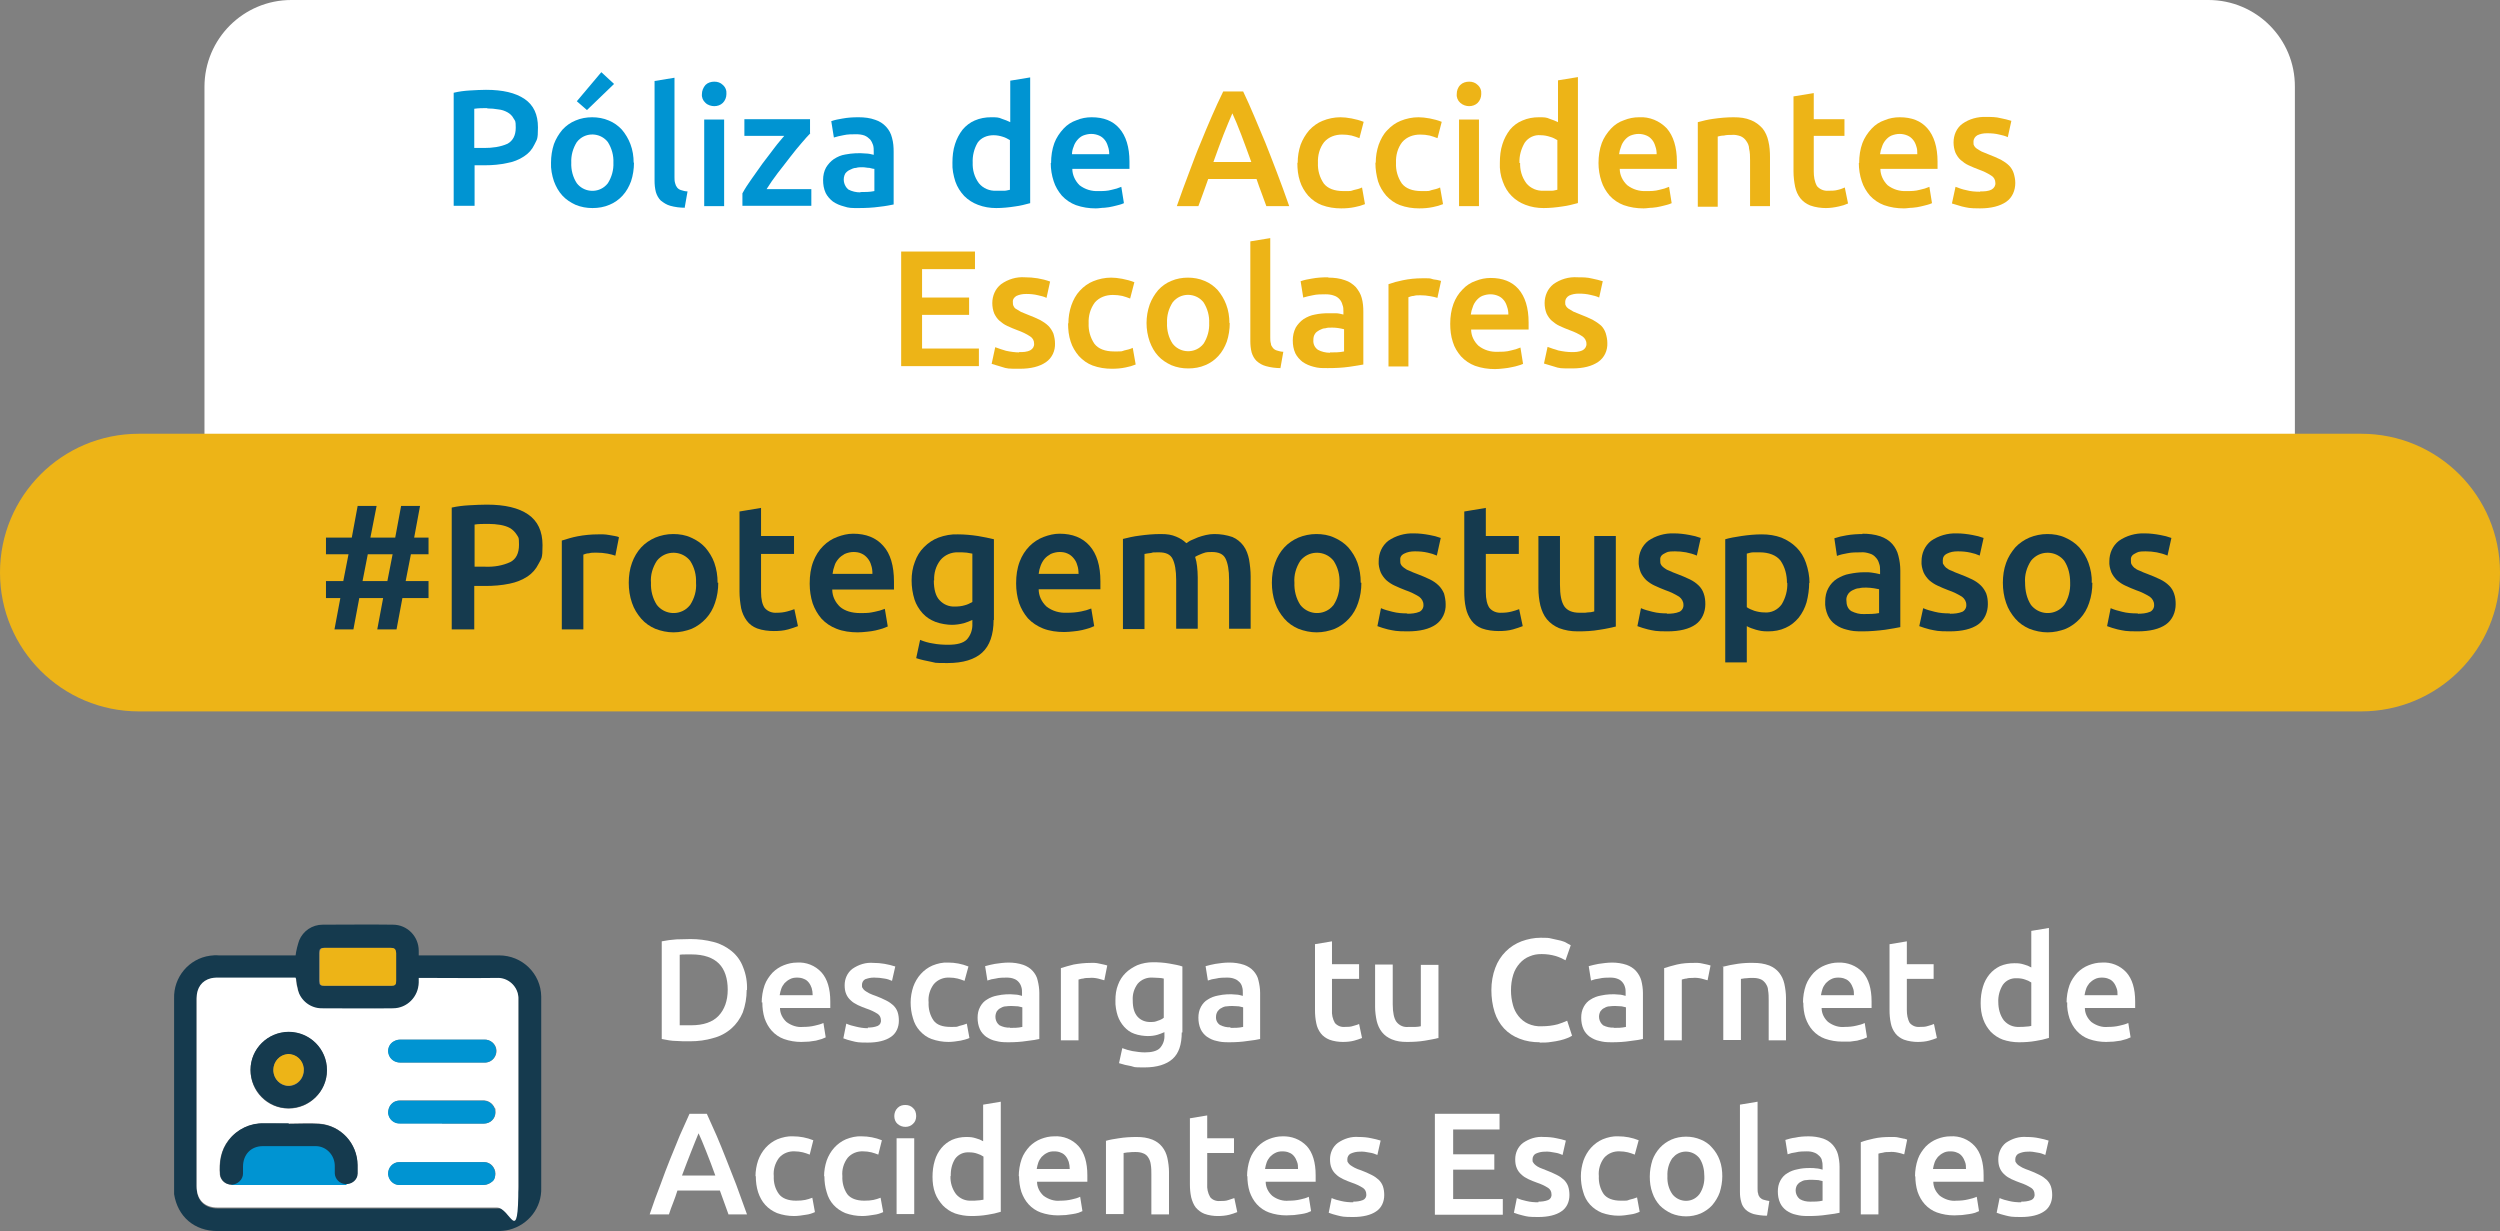 <?xml version="1.0" encoding="UTF-8"?>
<svg id="Capa_1" xmlns="http://www.w3.org/2000/svg" version="1.1" viewBox="0 0 765.4 376.9">
  <rect x="0" y="0" width="765.4" height="376.9" fill="#808080" stroke="none"/>
  <!-- Generator: Adobe Illustrator 29.3.1, SVG Export Plug-In . SVG Version: 2.1.0 Build 151)  -->
  <defs>
    <style>
      .st0 {
        fill-rule: evenodd;
      }

      .st0, .st1 {
        fill: #fff;
      }

      .st2 {
        fill: #0094d2;
      }

      .st3 {
        fill: #153a4e;
      }

      .st4 {
        fill: #edb417;
      }
    </style>
  </defs>
  <g id="Capa_2">
    <g id="Capa_1-2">
      <path class="st0" d="M676.1,0H89.2c-14.7,0-26.6,11.9-26.6,26.6h0v146.9h640V26.6c.1-14.7-11.8-26.6-26.5-26.6Z"/>
      <path class="st4" d="M42.5,132.8h680.4c23.5,0,42.5,19,42.5,42.5h0c0,23.5-19,42.5-42.5,42.5H42.5c-23.5,0-42.5-19-42.5-42.5h0c0-23.5,19-42.5,42.5-42.5Z"/>
      <path class="st3" d="M117.5,183.1h-7.5l-1.8,9.6h-5.8l1.8-9.6h-4.4v-5.2h5.3l1.6-8.2h-6.9v-5.1h7.9l1.8-9.7h5.8l-1.9,9.7h7.6l1.8-9.7h5.8l-1.8,9.7h4.4v5.1h-5.4l-1.6,8.2h7v5.2h-8l-1.8,9.6h-5.9l1.8-9.6h.2ZM111,177.9h7.6l1.6-8.2h-7.6l-1.6,8.2Z"/>
      <path class="st3" d="M149.1,154.5c5.5,0,9.7,1,12.6,3s4.4,5.1,4.4,9.4-.3,3.9-1.2,5.7c-.8,1.6-1.9,2.9-3.4,3.9-1.7,1.1-3.5,1.8-5.5,2.2-2.4.5-4.9.7-7.4.7h-3.4v13.3h-6.9v-37.3c1.8-.4,3.5-.6,5.3-.7,1.9-.1,3.7-.2,5.4-.2h0ZM149.6,160.4c-1.8,0-3.2,0-4.3.2v12.9h3.3c2.6.1,5.2-.3,7.6-1.4,1.8-.9,2.7-2.7,2.7-5.3s-.2-2.2-.7-3.1c-.5-.8-1.2-1.5-2-2-.9-.5-1.9-.8-3-1-1.2-.2-2.4-.3-3.6-.3h0Z"/>
      <path class="st3" d="M188.3,170.1c-.5-.2-1.3-.4-2.3-.6-1.1-.2-2.2-.3-3.4-.3s-1.6,0-2.3.2c-.6,0-1.2.2-1.7.4v22.9h-6.6v-27.2c1.6-.5,3.2-1,4.8-1.3,2.1-.4,4.2-.6,6.4-.6h1.5c.5,0,1.2.1,1.8.2s1.1.2,1.7.3,1,.2,1.3.4l-1.1,5.6h0Z"/>
      <path class="st3" d="M219.9,178.4c0,2.1-.3,4.2-1,6.2-.6,1.8-1.5,3.4-2.8,4.8-1.2,1.3-2.7,2.4-4.3,3.1-1.8.7-3.7,1.1-5.6,1.1s-3.8-.4-5.6-1.1c-1.6-.7-3.1-1.7-4.3-3.1-1.2-1.4-2.2-3-2.8-4.8-.7-2-1-4.1-1-6.2s.3-4.2,1-6.1c.6-1.7,1.6-3.4,2.8-4.7s2.7-2.3,4.3-3c1.7-.7,3.6-1.1,5.5-1.1s3.8.3,5.5,1.1c1.6.7,3.1,1.7,4.3,3,1.2,1.4,2.2,3,2.8,4.7.7,2,1,4,1,6.1h.2ZM213.1,178.4c.1-2.4-.5-4.7-1.8-6.7-2.2-2.8-6.3-3.3-9.1-1.1-.4.3-.8.7-1.1,1.1-1.3,2-2,4.4-1.8,6.7-.1,2.4.5,4.8,1.8,6.8,2.2,2.8,6.2,3.3,9,1.2.4-.3.8-.7,1.2-1.2,1.3-2,2-4.4,1.8-6.8h0Z"/>
      <path class="st3" d="M226.4,156.6l6.6-1.1v8.6h10.1v5.5h-10.1v11.6c0,2.3.4,3.9,1.1,4.9.9,1.1,2.3,1.6,3.7,1.5,1.1,0,2.1-.1,3.2-.4.7-.2,1.5-.4,2.2-.7l1.1,5.2c-1,.4-2,.7-3,1-1.4.4-2.9.5-4.4.5s-3.5-.2-5.1-.8c-1.3-.5-2.4-1.3-3.2-2.4-.8-1.1-1.4-2.4-1.7-3.8-.3-1.7-.5-3.4-.5-5.1v-24.7.2Z"/>
      <path class="st3" d="M247.9,178.5c0-2.3.3-4.5,1.1-6.6.7-1.8,1.7-3.4,3-4.7s2.7-2.2,4.3-2.8c1.6-.6,3.2-1,4.9-1,3.9,0,7,1.2,9.2,3.7,2.2,2.4,3.3,6.1,3.3,11v2.4h-18.9c0,2,.9,3.9,2.4,5.3,1.4,1.2,3.5,1.9,6.2,1.9s2.9-.1,4.4-.4c1.1-.2,2.1-.5,3.1-.9l.9,5.4c-.5.2-1,.4-1.5.6-.6.2-1.4.4-2.2.6s-1.7.3-2.6.4c-1,.1-1.9.2-2.9.2-2.2,0-4.5-.3-6.5-1.1-1.8-.7-3.3-1.7-4.6-3.1-1.2-1.4-2.1-3-2.7-4.7-.6-1.9-.9-3.9-.9-5.9v-.3ZM267.1,175.6c0-.9-.1-1.8-.4-2.6-.2-.8-.6-1.5-1.1-2.1s-1.1-1.1-1.8-1.4c-.8-.4-1.7-.5-2.5-.5s-1.8.2-2.7.6c-.7.4-1.4.9-1.9,1.5s-1,1.3-1.2,2.1c-.3.8-.5,1.6-.6,2.5h12.3-.1Z"/>
      <path class="st3" d="M304.2,189.8c0,4.5-1.2,7.9-3.5,10s-5.8,3.2-10.6,3.2-3.4-.1-5.1-.4c-1.5-.3-3-.6-4.5-1.1l1.2-5.6c1.2.5,2.5.9,3.9,1.1,1.5.3,3.1.4,4.7.4,2.7,0,4.6-.5,5.7-1.6,1.2-1.3,1.8-3.1,1.7-4.9v-1.1c-.8.4-1.7.7-2.6,1-1.2.3-2.4.5-3.7.5s-3.4-.3-5-.9c-1.5-.6-2.8-1.4-3.9-2.6-1.1-1.2-2-2.7-2.5-4.2-.6-1.9-.9-3.9-.9-5.9s.3-3.9,1-5.7c.6-1.7,1.5-3.2,2.8-4.5s2.8-2.3,4.4-2.9c1.9-.7,4-1.1,6-1,2,0,4.1.2,6.1.5,1.9.3,3.6.7,4.9,1v24.7h-.1ZM285.9,177.7c0,2.8.6,4.9,1.8,6.1,1.2,1.3,2.9,2,4.7,1.9,1,0,2-.1,3-.4.8-.2,1.6-.6,2.3-1v-14.8c-.5-.1-1-.2-1.7-.3-.9-.1-1.7-.1-2.6-.1-2.1-.1-4.2.8-5.5,2.4-1.4,1.8-2,4-1.9,6.2h0Z"/>
      <path class="st3" d="M311.1,178.5c0-2.3.3-4.5,1.1-6.6.7-1.8,1.7-3.4,3-4.7,1.2-1.2,2.7-2.2,4.3-2.8,1.6-.6,3.2-1,4.9-1,3.9,0,7,1.2,9.2,3.7s3.3,6.1,3.3,10.9v2.4h-18.9c0,2,.9,3.9,2.4,5.3,1.8,1.4,4,2,6.2,1.9,1.5,0,2.9-.1,4.4-.4,1.1-.2,2.1-.5,3.1-.9l.9,5.4c-.5.2-1,.4-1.5.6-.6.2-1.4.4-2.2.6s-1.7.3-2.6.4c-1,.1-1.9.2-2.9.2-2.2,0-4.5-.3-6.5-1.1-1.7-.7-3.3-1.7-4.6-3.1-1.2-1.4-2.1-3-2.7-4.7-.6-1.9-.9-3.9-.9-5.9v-.2ZM330.2,175.6c0-.9-.1-1.8-.4-2.6-.2-.8-.6-1.5-1.1-2.1s-1.1-1.1-1.8-1.4c-.8-.4-1.7-.5-2.5-.5s-1.8.2-2.7.6c-.7.4-1.4.9-1.9,1.5s-.9,1.3-1.2,2.1c-.3.8-.5,1.6-.6,2.5h12.3,0Z"/>
      <path class="st3" d="M360.1,177.6c0-3-.4-5.1-1.1-6.5s-2.1-2-4.2-2-1.6,0-2.4.2c-.9.1-1.5.2-2,.3v23h-6.6v-27.6c1.6-.4,3.3-.8,5-1,2.2-.3,4.3-.5,6.5-.5s3.3.2,4.8.8c1.2.5,2.2,1.1,3.1,2,.5-.3,1-.7,1.5-.9.7-.3,1.4-.6,2.1-.9.8-.3,1.6-.5,2.4-.7.9-.2,1.7-.3,2.6-.3,1.9,0,3.7.3,5.5.9,1.4.6,2.5,1.5,3.4,2.7s1.4,2.7,1.7,4.1c.3,1.8.5,3.5.5,5.3v16h-6.6v-15c0-3-.4-5.1-1.1-6.5s-2.1-2-4.2-2-2,.2-3,.5c-.7.3-1.5.6-2.1,1,.3.9.5,1.9.6,2.9s.2,2.1.2,3.3v15.8h-6.6v-15h0Z"/>
      <path class="st3" d="M416.8,178.4c0,2.1-.3,4.2-1,6.2-.6,1.8-1.5,3.4-2.8,4.8-1.2,1.3-2.7,2.4-4.3,3.1-1.8.7-3.7,1.1-5.6,1.1s-3.8-.4-5.6-1.1c-1.6-.7-3.1-1.7-4.3-3.1-1.2-1.4-2.2-3-2.8-4.8-.7-2-1-4.1-1-6.2s.3-4.2,1-6.1c.6-1.7,1.6-3.4,2.8-4.7,1.2-1.3,2.7-2.3,4.3-3,1.7-.7,3.6-1.1,5.5-1.1s3.8.3,5.5,1.1c1.6.7,3.1,1.7,4.3,3,1.2,1.4,2.2,3,2.8,4.7.7,2,1,4,1,6.1h.2ZM410.1,178.4c.1-2.4-.5-4.7-1.8-6.7-2.2-2.8-6.3-3.3-9.1-1.1-.4.3-.8.7-1.1,1.1-1.3,2-2,4.4-1.8,6.7-.1,2.4.5,4.8,1.8,6.8,2.2,2.8,6.2,3.3,9,1.2.4-.3.8-.7,1.2-1.2,1.3-2,1.9-4.4,1.8-6.8Z"/>
      <path class="st3" d="M430.8,187.9c1.3,0,2.6-.1,3.8-.6.8-.4,1.3-1.3,1.2-2.2,0-.9-.5-1.8-1.3-2.4-1.3-.8-2.7-1.5-4.2-2-1.1-.4-2.2-.9-3.3-1.4-.9-.4-1.8-1-2.6-1.7-.7-.7-1.3-1.5-1.7-2.4-.4-1.1-.7-2.2-.6-3.4,0-2.4,1-4.7,2.9-6.2,2.3-1.6,5.1-2.4,7.9-2.3,1.6,0,3.2.2,4.8.5,1.2.2,2.3.5,3.4.9l-1.2,5.4c-.9-.4-1.8-.7-2.8-.9-1.3-.3-2.6-.4-3.9-.4s-2.3.2-3.3.7-1.3,1.2-1.2,2.1c0,.4,0,.9.2,1.2.2.4.5.7.9,1,.5.4,1,.7,1.6.9.8.4,1.6.7,2.4,1,1.4.5,2.7,1.1,4,1.7,1,.5,1.9,1.1,2.7,1.9.7.7,1.2,1.5,1.6,2.4.3,1.1.5,2.2.5,3.3.1,2.4-1,4.8-3,6.2s-4.9,2.1-8.6,2.1-4.1-.2-6.1-.6c-1.1-.3-2.2-.6-3.2-1l1.1-5.5c1.1.5,2.3.8,3.5,1.1,1.5.4,3.1.5,4.6.5h0Z"/>
      <path class="st3" d="M448.3,156.6l6.6-1.1v8.6h10.1v5.5h-10.1v11.6c0,2.3.4,3.9,1.1,4.9.9,1.1,2.3,1.6,3.7,1.5,1.1,0,2.1-.1,3.2-.4.7-.2,1.5-.4,2.2-.7l1.1,5.2c-1,.4-2,.7-3,1-1.4.4-2.9.5-4.4.5s-3.5-.2-5.1-.8c-1.3-.5-2.4-1.3-3.2-2.4-.8-1.1-1.4-2.4-1.7-3.8-.4-1.7-.5-3.4-.5-5.1v-24.7.2Z"/>
      <path class="st3" d="M494.8,191.8c-1.3.3-2.9.7-5,1-2.2.4-4.5.5-6.7.5s-3.9-.3-5.8-1c-1.4-.6-2.7-1.5-3.7-2.7s-1.6-2.7-2-4.2c-.4-1.7-.6-3.5-.6-5.3v-16h6.6v14.9c0,3.1.4,5.2,1.3,6.6.9,1.3,2.4,2,4.7,2s1.6,0,2.5-.1c.7,0,1.3-.1,2-.3v-23.1h6.6v27.7h.1Z"/>
      <path class="st3" d="M510.4,187.9c1.3,0,2.6-.1,3.8-.6.8-.4,1.3-1.3,1.2-2.2,0-.9-.5-1.8-1.3-2.4-1.3-.8-2.7-1.5-4.2-2-1.1-.4-2.2-.9-3.3-1.4-.9-.4-1.8-1-2.6-1.7-.7-.7-1.3-1.5-1.7-2.4-.4-1.1-.7-2.2-.6-3.4,0-2.4,1-4.7,2.9-6.2,2.3-1.6,5.1-2.4,7.9-2.3,1.6,0,3.2.2,4.8.5,1.2.2,2.3.5,3.4.9l-1.2,5.4c-2.1-.9-4.4-1.3-6.7-1.3s-2.3.2-3.3.7-1.3,1.2-1.2,2.1c0,.4,0,.9.2,1.2.2.4.5.7.9,1,.5.4,1,.7,1.6.9.8.4,1.6.7,2.4,1,1.4.5,2.7,1.1,4,1.7,1,.5,1.9,1.1,2.7,1.9.7.7,1.2,1.5,1.5,2.4.4,1.1.5,2.2.5,3.3,0,2.4-1,4.8-3,6.2s-4.9,2.1-8.6,2.1-4.1-.2-6-.6c-1.1-.3-2.2-.6-3.2-1l1.1-5.5c1.1.5,2.3.8,3.5,1.1,1.5.4,3.1.5,4.6.5h-.1Z"/>
      <path class="st3" d="M553.9,178.4c0,2-.3,4.1-.8,6-.5,1.7-1.3,3.3-2.4,4.7-1.1,1.3-2.4,2.4-4,3.1-1.7.8-3.5,1.1-5.4,1.1s-2.5-.2-3.7-.5c-1-.3-1.9-.6-2.8-1.1v11.1h-6.6v-37.7c1.3-.4,3-.7,5-1,2.1-.3,4.1-.5,6.2-.5s4.1.3,6,1c1.7.7,3.3,1.7,4.6,3s2.3,2.9,2.9,4.7c.7,2,1.1,4.1,1.1,6.2h0ZM547.1,178.5c0-2.5-.6-4.9-2-6.9-1.3-1.6-3.5-2.5-6.4-2.5s-1.3,0-1.9,0-1.3.2-2,.4v16.4c.7.5,1.5.8,2.3,1.1,1,.3,2,.5,3.1.5,2.1.2,4.1-.8,5.3-2.5,1.2-2,1.8-4.3,1.7-6.6h0Z"/>
      <path class="st3" d="M570.2,163.4c1.9,0,3.7.2,5.5.8,1.4.5,2.6,1.2,3.6,2.3.9,1,1.6,2.3,1.9,3.6.4,1.5.6,3.1.6,4.6v17.3c-1,.2-2.6.5-4.6.8-2.3.3-4.7.5-7,.5s-3.2-.1-4.7-.5c-1.3-.3-2.5-.8-3.6-1.6-1-.7-1.8-1.7-2.3-2.8-.6-1.4-.9-2.8-.8-4.3,0-1.4.3-2.9,1-4.1.6-1.1,1.5-2.1,2.6-2.8,1.2-.7,2.5-1.3,3.8-1.5,1.5-.3,3-.5,4.5-.5s1.5,0,2.3.1c.9.1,1.7.3,2.6.5v-1.1c0-.7,0-1.5-.3-2.2-.2-.7-.5-1.3-1-1.8-.5-.6-1.1-1-1.8-1.2-.9-.3-1.9-.5-2.8-.4-1.4,0-2.8,0-4.2.3-1.1.2-2.1.4-3.1.8l-.8-5.4c1.2-.4,2.4-.7,3.7-.9,1.7-.3,3.4-.4,5.2-.4h-.3ZM570.7,188c1.6,0,3.1,0,4.6-.3v-7.3c-.5-.1-1.1-.2-1.6-.3-.8-.1-1.5-.2-2.3-.2s-1.5,0-2.2.2c-.7,0-1.4.3-2,.6s-1.1.7-1.4,1.2c-.4.6-.6,1.3-.5,2,0,1.3.4,2.5,1.5,3.2,1.2.6,2.6,1,4,.9h0Z"/>
      <path class="st3" d="M597,187.9c1.3,0,2.6-.1,3.8-.6.8-.4,1.3-1.3,1.2-2.2,0-.9-.5-1.8-1.3-2.4-1.3-.8-2.7-1.5-4.2-2-1.1-.4-2.2-.9-3.3-1.4-.9-.4-1.8-1-2.6-1.7-.7-.7-1.3-1.5-1.7-2.4-.4-1.1-.7-2.2-.6-3.4,0-2.4,1-4.7,2.9-6.2,2.3-1.6,5.1-2.4,7.9-2.3,1.6,0,3.2.2,4.8.5,1.2.2,2.3.5,3.4.9l-1.2,5.4c-.9-.4-1.8-.7-2.8-.9-1.3-.3-2.6-.4-3.9-.4s-2.3.2-3.3.7-1.3,1.2-1.3,2.1,0,.9.2,1.2c.2.4.5.7.8,1,.5.4,1,.7,1.6.9.8.4,1.6.7,2.4,1,1.4.5,2.7,1.1,4,1.7,1,.5,1.9,1.1,2.7,1.9.7.7,1.2,1.5,1.6,2.4.4,1.1.5,2.2.5,3.3,0,2.4-1,4.8-3,6.2s-4.9,2.1-8.7,2.1-4.1-.2-6.1-.6c-1.1-.3-2.2-.6-3.2-1l1.2-5.5c1.1.5,2.3.8,3.5,1.1,1.5.4,3.1.5,4.6.5h0Z"/>
      <path class="st3" d="M640.6,178.4c0,2.1-.3,4.2-1,6.2-.6,1.8-1.5,3.4-2.8,4.8-1.2,1.3-2.7,2.4-4.3,3.1-1.8.7-3.7,1.1-5.6,1.1s-3.8-.4-5.6-1.1c-1.6-.7-3.1-1.7-4.3-3.1-1.2-1.4-2.2-3-2.8-4.8-.7-2-1-4.1-1-6.2s.3-4.2,1-6.1c.6-1.7,1.6-3.3,2.8-4.7,1.2-1.3,2.7-2.3,4.3-3,1.7-.7,3.6-1.1,5.5-1.1s3.8.3,5.5,1.1c1.6.7,3.1,1.7,4.3,3,1.2,1.4,2.2,3,2.8,4.7.7,2,1.1,4,1,6.1h.2ZM633.8,178.4c0-2.4-.5-4.7-1.8-6.7-2.2-2.8-6.3-3.3-9.1-1.1-.4.3-.8.7-1.1,1.1-1.3,2-2,4.4-1.8,6.7,0,2.4.5,4.8,1.8,6.8,2.2,2.8,6.2,3.3,9,1.2.4-.3.8-.7,1.2-1.2,1.3-2,1.9-4.4,1.8-6.8h0Z"/>
      <path class="st3" d="M654.5,187.9c1.3,0,2.6-.1,3.8-.6.8-.4,1.3-1.3,1.2-2.2,0-.9-.5-1.8-1.3-2.4-1.3-.8-2.7-1.5-4.2-2-1.1-.4-2.2-.9-3.3-1.4-.9-.4-1.8-1-2.6-1.7-.7-.7-1.3-1.5-1.7-2.4-.4-1.1-.7-2.2-.6-3.4,0-2.4,1-4.7,2.9-6.2,2.3-1.6,5.1-2.4,7.9-2.3,1.6,0,3.2.2,4.8.5,1.2.2,2.3.5,3.4.9l-1.2,5.4c-2.1-.9-4.4-1.3-6.7-1.3s-2.3.2-3.3.7-1.3,1.2-1.2,2.1c0,.4,0,.9.2,1.2.2.4.5.7.8,1,.5.4,1,.7,1.6.9.8.4,1.6.7,2.4,1,1.4.5,2.7,1.1,4,1.7,1,.5,1.9,1.1,2.7,1.9.7.7,1.2,1.5,1.5,2.4.4,1.1.5,2.2.5,3.3,0,2.4-1,4.8-3,6.2s-4.9,2.1-8.7,2.1-4.1-.2-6.1-.6c-1.1-.3-2.2-.6-3.2-1l1.1-5.5c1.1.5,2.3.8,3.5,1.1,1.5.4,3.1.5,4.6.5h.2Z"/>
      <path class="st2" d="M148.8,27.5c5.1,0,9,.9,11.8,2.8,2.8,1.9,4.1,4.8,4.1,8.7s-.3,3.6-1.1,5.3c-.7,1.5-1.8,2.7-3.2,3.6-1.5,1-3.3,1.7-5.1,2-2.2.5-4.5.7-6.8.7h-3.2v12.4h-6.4V28.4c1.6-.4,3.3-.6,4.9-.7,1.8-.1,3.5-.2,5-.2ZM149.2,33.1c-1.3,0-2.7,0-4,.2v12h3.1c2.4,0,4.9-.3,7.1-1.3,1.6-.9,2.5-2.5,2.5-4.9s-.2-2-.7-2.9c-.4-.8-1.1-1.4-1.8-1.8-.9-.5-1.8-.8-2.8-.9-1.1-.2-2.3-.3-3.4-.3h0Z"/>
      <path class="st2" d="M194.1,49.8c0,1.9-.3,3.9-.9,5.7-.6,1.6-1.4,3.1-2.6,4.4-1.1,1.2-2.5,2.2-4,2.8-1.6.7-3.4,1-5.2,1s-3.5-.3-5.2-1c-1.5-.7-2.9-1.6-4-2.8-1.2-1.3-2-2.8-2.6-4.4-.6-1.8-1-3.8-.9-5.7,0-1.9.3-3.9.9-5.7.6-1.6,1.5-3.1,2.6-4.4,1.1-1.2,2.5-2.2,4-2.8,1.6-.7,3.4-1,5.1-1s3.5.3,5.1,1c1.5.6,2.9,1.6,4,2.8,1.1,1.3,2,2.8,2.6,4.4.7,1.8,1,3.8,1,5.7h0ZM187.8,49.8c.1-2.2-.5-4.4-1.7-6.3-2-2.6-5.8-3.1-8.4-1.1-.4.3-.8.7-1.1,1.1-1.2,1.9-1.8,4.1-1.7,6.3-.1,2.2.5,4.5,1.7,6.3,2,2.6,5.8,3.1,8.4,1.1.4-.3.8-.7,1.1-1.1,1.2-1.9,1.8-4.1,1.7-6.3ZM188,25.7l-8.3,8-3.1-2.7,7.5-8.9,3.9,3.6h0Z"/>
      <path class="st2" d="M209.7,63.6c-1.5,0-3.1-.2-4.5-.6-1.1-.3-2-.9-2.9-1.6-.7-.7-1.2-1.6-1.5-2.6-.3-1.2-.4-2.3-.4-3.5v-30.5l6.1-1v30.4c0,.6,0,1.3.2,1.9.1.5.3.9.6,1.3.3.4.8.7,1.2.8.6.2,1.3.4,2,.4l-.9,5.1h0Z"/>
      <path class="st2" d="M222.4,28.8c0,1-.4,2-1.1,2.7-.7.7-1.7,1-2.6,1s-2-.3-2.7-1c-.8-.7-1.2-1.7-1.1-2.7,0-1,.4-2,1.1-2.8.7-.7,1.7-1,2.7-1s1.9.3,2.6,1c.8.7,1.2,1.7,1.1,2.8ZM221.7,63.1h-6.1v-26.5h6.1v26.5Z"/>
      <path class="st2" d="M248.1,40.8c-.7.7-1.6,1.7-2.7,3s-2.3,2.7-3.5,4.3-2.5,3.2-3.8,4.9-2.4,3.3-3.4,4.9h13.7v5.1h-21.1v-3.8c.8-1.5,1.8-3,2.8-4.4,1.1-1.6,2.3-3.2,3.4-4.8,1.2-1.6,2.4-3.1,3.5-4.6s2.2-2.7,3.1-3.8h-12.2v-5.1h20.1v4.3h0Z"/>
      <path class="st2" d="M262.9,35.9c1.7,0,3.5.2,5.1.8,2.5.8,4.5,2.9,5.1,5.5.4,1.4.5,2.8.5,4.3v16.1c-1,.2-2.4.5-4.3.7-2.1.3-4.3.4-6.5.4s-2.9,0-4.4-.5c-1.2-.3-2.4-.8-3.4-1.5-.9-.7-1.7-1.6-2.2-2.6-.6-1.3-.8-2.6-.8-4s.3-2.7.9-3.8c.6-1,1.4-1.9,2.4-2.6,1.1-.7,2.2-1.2,3.5-1.4,2.1-.4,4.2-.5,6.3-.3.8,0,1.6.2,2.4.4v-1c0-.7,0-1.3-.2-2-.2-.6-.5-1.2-.9-1.7-.5-.5-1-.9-1.7-1.2-.8-.3-1.7-.4-2.6-.4-1.3,0-2.6,0-3.9.3-1,.2-2,.4-2.9.7l-.8-5c1.1-.4,2.2-.6,3.4-.8,1.6-.3,3.2-.4,4.8-.4h.2ZM263.4,58.8c1.4,0,2.9,0,4.3-.3v-6.8c-.5,0-1-.2-1.5-.3-.7,0-1.4-.2-2.1-.2s-1.4,0-2,.2c-.7,0-1.3.3-1.9.6-.5.2-1,.6-1.4,1.1-.9,1.6-.5,3.7.9,4.9,1.1.6,2.4.9,3.7.9h0Z"/>
      <path class="st2" d="M315.4,62.2c-1.5.4-3,.8-4.6,1-1.9.3-3.9.5-5.8.5s-3.8-.3-5.6-1c-1.6-.6-3-1.5-4.2-2.7-1.2-1.3-2.1-2.7-2.7-4.4-.6-1.9-1-3.8-.9-5.8,0-1.9.2-3.9.8-5.7.5-1.6,1.3-3.1,2.3-4.4,1-1.2,2.3-2.2,3.7-2.8,1.6-.7,3.3-1,5-1s2.3,0,3.4.5c.9.3,1.7.6,2.5,1v-12.7l6.1-1v38.5h0ZM297.8,49.7c-.1,2.3.5,4.5,1.9,6.4,1.3,1.6,3.3,2.4,5.3,2.3.8,0,1.7,0,2.5,0,.6,0,1.1-.2,1.7-.3v-15.2c-.7-.4-1.4-.8-2.1-1-.9-.3-1.9-.5-2.9-.5-1.9,0-3.8.7-4.9,2.3-1.1,1.9-1.6,4-1.5,6.2h0Z"/>
      <path class="st2" d="M321.8,49.9c0-2.1.3-4.2,1-6.1.6-1.6,1.6-3.1,2.8-4.4,1.1-1.2,2.5-2.1,4-2.6,1.4-.6,3-.9,4.6-.9,3.7,0,6.5,1.1,8.5,3.4s3.1,5.7,3.1,10.2v2.2h-17.5c0,1.9.9,3.7,2.2,5,1.7,1.3,3.7,1.9,5.8,1.8,1.4,0,2.7,0,4.1-.4,1-.2,2-.5,2.9-.9l.8,5c-.5.2-.9.4-1.4.5-.6.2-1.3.3-2,.5s-1.6.3-2.5.4c-.9,0-1.8.2-2.7.2-2.1,0-4.1-.3-6.1-1-1.6-.6-3.1-1.6-4.3-2.9-1.1-1.3-2-2.8-2.5-4.4-.6-1.8-.9-3.7-.9-5.6h.1ZM339.6,47.2c0-.8-.1-1.6-.4-2.4-.2-.7-.5-1.4-1-2s-1-1-1.7-1.3-1.5-.5-2.4-.5-1.7.2-2.5.5c-.7.3-1.3.8-1.8,1.4-.5.6-.9,1.3-1.1,2-.3.7-.5,1.5-.5,2.3h11.4Z"/>
      <path class="st4" d="M387.7,63.1c-.5-1.4-1-2.8-1.5-4.1s-1-2.7-1.5-4.2h-14.8c-.5,1.4-1,2.8-1.5,4.2s-1,2.7-1.5,4.1h-6.6c1.3-3.8,2.6-7.2,3.8-10.4s2.3-6.2,3.5-9c1.1-2.8,2.3-5.5,3.4-8.1s2.3-5.1,3.5-7.6h6.1c1.2,2.5,2.3,5,3.4,7.6s2.2,5.3,3.4,8.1c1.1,2.8,2.3,5.8,3.5,9s2.5,6.6,3.8,10.4h-7ZM377.3,34.7c-.8,1.8-1.7,4-2.7,6.5s-2,5.4-3.1,8.4h11.6c-1.1-3-2.1-5.8-3.1-8.4s-1.9-4.8-2.7-6.5h0Z"/>
      <path class="st4" d="M397.3,49.8c0-1.9.3-3.7.9-5.5.6-1.6,1.5-3.1,2.6-4.4,1.2-1.3,2.6-2.3,4.1-2.9,1.7-.7,3.6-1.1,5.5-1.1s4.8.5,7.1,1.4l-1.3,5c-.8-.3-1.6-.6-2.4-.8-.9-.2-1.9-.3-2.9-.3-2.1,0-4.1.7-5.5,2.3-1.4,1.8-2,4.1-1.9,6.4-.1,2.2.5,4.4,1.8,6.3,1.2,1.5,3.2,2.3,6,2.3s2.1,0,3.1-.3c.9-.2,1.8-.4,2.6-.8l.9,5.1c-1,.4-2,.7-3.1.9-1.4.3-2.8.4-4.2.4-2,0-4-.3-5.9-1-1.6-.6-3-1.6-4.2-2.9-1.1-1.3-2-2.8-2.5-4.4-.6-1.8-.8-3.7-.8-5.6h0Z"/>
      <path class="st4" d="M421.2,49.8c0-1.9.3-3.7.9-5.5.6-1.6,1.4-3.2,2.6-4.4,1.2-1.3,2.6-2.3,4.1-2.9,1.7-.7,3.6-1.1,5.5-1.1s4.9.5,7.1,1.4l-1.3,5c-.8-.3-1.6-.6-2.4-.8-.9-.2-1.9-.3-2.9-.3-2.1,0-4.1.7-5.5,2.3-1.4,1.8-2,4.1-1.9,6.4-.1,2.2.5,4.4,1.8,6.3,1.2,1.5,3.2,2.3,6,2.3s2.1,0,3.1-.3c.9-.2,1.8-.4,2.6-.8l.9,5.1c-1,.4-2,.7-3.1.9-1.4.3-2.8.4-4.2.4-2,0-4-.3-5.9-1-1.6-.6-3-1.6-4.2-2.9-1.1-1.3-2-2.8-2.5-4.4-.5-1.8-.8-3.7-.8-5.5v-.2Z"/>
      <path class="st4" d="M453.5,28.8c0,1-.4,2-1.1,2.7s-1.7,1-2.6,1-1.9-.3-2.7-1c-.8-.7-1.2-1.7-1.1-2.7,0-1,.3-2,1.1-2.8.7-.7,1.7-1,2.7-1s1.9.3,2.6,1c.8.7,1.2,1.7,1.1,2.8ZM452.8,63.1h-6.1v-26.5h6.1v26.5Z"/>
      <path class="st4" d="M483,62.2c-1.5.4-3,.8-4.6,1-1.9.3-3.9.5-5.8.5s-3.8-.3-5.6-1c-1.6-.6-3-1.5-4.2-2.7s-2.1-2.7-2.7-4.4c-.7-1.8-1-3.8-.9-5.8,0-1.9.2-3.9.8-5.7.5-1.6,1.3-3.1,2.3-4.4,1-1.2,2.3-2.2,3.8-2.8,1.6-.7,3.3-1,5-1s2.3,0,3.4.5c.9.3,1.7.6,2.5,1v-12.8l6.1-1v38.5h0ZM465.4,49.7c-.1,2.3.5,4.5,1.9,6.4,1.3,1.6,3.3,2.4,5.3,2.3.8,0,1.7,0,2.5,0,.6,0,1.1-.2,1.7-.3v-15.2c-.7-.4-1.4-.8-2.2-1-.9-.3-1.9-.5-2.9-.5-1.9-.2-3.8.7-4.9,2.3-1.1,1.9-1.7,4-1.6,6.2h.2Z"/>
      <path class="st4" d="M489.4,49.9c0-2.1.3-4.2,1-6.1.6-1.6,1.6-3.1,2.8-4.4,1.1-1.2,2.5-2.1,4-2.6,1.5-.6,3-.9,4.6-.9,3.2-.2,6.3,1.1,8.5,3.4,2,2.3,3.1,5.7,3.1,10.2v2.2h-17.5c0,1.9.9,3.7,2.3,5,1.7,1.3,3.7,1.9,5.8,1.8,1.4,0,2.7,0,4.1-.4,1-.2,2-.5,2.9-.9l.8,5c-.5.2-.9.4-1.4.5-.6.2-1.3.3-2,.5s-1.6.3-2.5.4c-.9,0-1.8.2-2.7.2-2.1,0-4.1-.3-6.1-1-1.6-.6-3.1-1.6-4.3-2.9-1.1-1.3-2-2.8-2.5-4.4-.6-1.8-.9-3.7-.9-5.6h0ZM507.2,47.2c0-.8-.1-1.6-.4-2.4-.2-.7-.5-1.4-1-2s-1-1-1.7-1.3-1.5-.5-2.4-.5-1.7.2-2.5.5c-.7.3-1.3.8-1.8,1.4-.5.6-.9,1.3-1.1,2-.3.7-.5,1.5-.6,2.3h11.5Z"/>
      <path class="st4" d="M519.8,37.4c1.5-.4,3.1-.8,4.6-1,2.1-.3,4.2-.5,6.3-.5s3.7.2,5.4.9c1.3.5,2.5,1.4,3.5,2.5.9,1.1,1.5,2.5,1.8,3.9.4,1.6.5,3.3.5,4.9v15h-6.1v-14c0-1.2,0-2.4-.3-3.6,0-.9-.4-1.7-.9-2.4-.4-.6-1-1.1-1.7-1.4-.9-.3-1.8-.5-2.7-.4-.8,0-1.6,0-2.4.2-.8,0-1.5.2-1.9.3v21.5h-6.1v-25.9Z"/>
      <path class="st4" d="M549.2,29.5l6.1-1v8h9.4v5.1h-9.4v10.8c0,1.6.2,3.2,1,4.6.9,1,2.1,1.5,3.5,1.4,1,0,2,0,3-.3.9-.2,1.5-.5,2-.7l1,4.9c-.9.4-1.8.7-2.8.9-1.3.3-2.7.5-4,.5s-3.2-.2-4.8-.8c-1.2-.5-2.2-1.2-3-2.2s-1.3-2.2-1.6-3.5c-.3-1.5-.5-3.1-.5-4.7v-23h0Z"/>
      <path class="st4" d="M569.2,49.9c0-2.1.3-4.2,1-6.1.6-1.6,1.6-3.1,2.8-4.4,1.1-1.2,2.5-2.1,4-2.6,1.4-.6,3-.9,4.6-.9,3.7,0,6.5,1.1,8.5,3.4s3.1,5.7,3.1,10.2v2.2h-17.5c0,1.9.9,3.7,2.2,5,1.7,1.3,3.7,1.9,5.8,1.8,1.4,0,2.7,0,4.1-.4,1-.2,2-.5,2.9-.9l.8,5c-.5.2-.9.4-1.4.5-.6.2-1.3.3-2,.5s-1.6.3-2.5.4c-.9,0-1.8.2-2.7.2-2.1,0-4.1-.3-6.1-1-1.6-.6-3.1-1.6-4.3-2.9-1.1-1.3-2-2.8-2.5-4.4-.6-1.8-.9-3.7-.9-5.6h.1ZM587,47.2c0-.8,0-1.6-.3-2.4-.2-.7-.5-1.4-1-2s-1-1-1.7-1.3-1.5-.5-2.4-.5-1.7.2-2.5.5c-.7.3-1.3.8-1.8,1.4-.5.6-.9,1.3-1.1,2-.3.7-.5,1.5-.6,2.3h11.4,0Z"/>
      <path class="st4" d="M606.3,58.6c1.2,0,2.4,0,3.5-.6.7-.4,1.2-1.2,1.1-2,0-.9-.4-1.7-1.2-2.2-1.2-.8-2.5-1.4-3.9-1.9-1-.4-2.1-.8-3.1-1.3-.9-.4-1.7-1-2.4-1.6s-1.2-1.4-1.6-2.2c-.4-1-.6-2.1-.6-3.2,0-2.2.9-4.4,2.7-5.7,2.1-1.5,4.7-2.2,7.3-2.1,1.5,0,3,0,4.5.4,1.1.2,2.2.5,3.2.8l-1.1,5c-.8-.4-1.7-.6-2.6-.8-1.2-.3-2.4-.4-3.7-.4s-2.1.2-3,.6c-.7.4-1.2,1.1-1.2,2s0,.8.2,1.2.5.7.8.9c.5.3.9.6,1.5.9.7.3,1.5.6,2.2.9,1.3.5,2.5,1,3.7,1.6.9.5,1.8,1.1,2.5,1.8.6.6,1.1,1.4,1.4,2.3.3,1,.5,2,.5,3,0,2.3-.9,4.5-2.8,5.8-1.9,1.3-4.6,2-8,2s-3.8-.2-5.6-.6c-1-.3-2-.6-3-.9l1.1-5.1c1.1.4,2.1.8,3.2,1,1.4.4,2.9.5,4.3.5h0Z"/>
      <path class="st4" d="M275.9,112.2v-35.2h22.6v5.4h-16.2v8.7h14.4v5.3h-14.4v10.3h17.4v5.4h-23.8Z"/>
      <path class="st4" d="M312,107.8c1.2,0,2.4,0,3.5-.6.7-.4,1.2-1.2,1.1-2,0-.9-.4-1.7-1.2-2.2-1.2-.8-2.5-1.4-3.9-1.9-1-.4-2.1-.8-3.1-1.3-.9-.4-1.7-1-2.4-1.6-.7-.6-1.2-1.4-1.6-2.2-.4-1-.6-2.1-.6-3.2,0-2.2.9-4.4,2.7-5.8,2.1-1.5,4.7-2.3,7.3-2.1,2.6,0,5.2.4,7.7,1.3l-1.1,5c-.8-.4-1.7-.6-2.6-.8-1.2-.3-2.4-.4-3.6-.4s-2.1.2-3,.6c-.7.4-1.2,1.1-1.1,1.9,0,.4,0,.8.2,1.2.2.4.4.7.8.9.5.3,1,.6,1.5.9.7.3,1.5.6,2.2.9,1.3.5,2.5,1,3.7,1.6.9.5,1.8,1.1,2.5,1.8.6.6,1.1,1.4,1.5,2.3.3,1,.5,2,.5,3,.1,2.3-.9,4.5-2.8,5.8s-4.5,2-8,2-3.8,0-5.6-.6c-1-.3-2-.6-3-.9l1.1-5.1c1.1.4,2.2.8,3.3,1.1,1.4.3,2.8.5,4.3.5h-.3Z"/>
      <path class="st4" d="M327.1,99c0-1.9.3-3.7.9-5.5.6-1.7,1.4-3.2,2.6-4.5s2.6-2.3,4.1-2.9c1.7-.7,3.6-1.1,5.5-1.1s4.8.5,7.1,1.4l-1.3,5c-.8-.3-1.6-.6-2.4-.8-.9-.2-1.9-.3-2.9-.3-2.1,0-4.1.7-5.5,2.3-1.4,1.9-2,4.1-1.9,6.4-.1,2.2.5,4.4,1.8,6.3,1.2,1.5,3.2,2.3,6,2.3s2.1,0,3.1-.3c.9-.2,1.8-.4,2.6-.8l.9,5.1c-1,.4-2,.7-3.1.9-1.4.3-2.8.4-4.2.4-2,0-4-.3-5.9-1-1.6-.6-3-1.6-4.2-2.9-1.1-1.3-2-2.8-2.5-4.4-.6-1.8-.8-3.7-.8-5.6h0Z"/>
      <path class="st4" d="M376.5,98.9c0,1.9-.3,3.9-.9,5.7-.6,1.6-1.4,3.1-2.6,4.4-1.1,1.2-2.5,2.2-4,2.8-1.6.7-3.4,1-5.2,1s-3.5-.3-5.2-1c-1.5-.7-2.9-1.6-4-2.8-1.2-1.3-2-2.8-2.6-4.4-1.3-3.7-1.3-7.7,0-11.4.6-1.6,1.5-3.1,2.6-4.4,1.1-1.2,2.5-2.2,4-2.8,1.6-.7,3.4-1,5.1-1s3.5.3,5.1,1c1.5.6,2.9,1.6,4,2.8,1.1,1.3,2,2.8,2.6,4.4.7,1.8,1,3.8,1,5.7h.1ZM370.2,98.9c.1-2.2-.5-4.4-1.7-6.3-2-2.6-5.8-3.1-8.4-1.1-.4.3-.8.7-1.1,1.1-1.2,1.9-1.8,4-1.7,6.3-.1,2.2.5,4.5,1.7,6.3,2,2.6,5.8,3.1,8.4,1.1.4-.3.8-.7,1.1-1.1,1.2-1.9,1.8-4.1,1.7-6.3Z"/>
      <path class="st4" d="M392.1,112.7c-1.5,0-3.1-.2-4.5-.6-1.1-.3-2-.8-2.9-1.6-.7-.7-1.2-1.6-1.5-2.6-.3-1.2-.4-2.3-.4-3.5v-30.5l6.1-1v30.4c0,.6,0,1.3.2,1.9,0,.5.3.9.6,1.3.3.4.8.7,1.2.8.7.2,1.3.4,2,.4l-.9,5.1h0Z"/>
      <path class="st4" d="M406.7,85c1.7,0,3.5.2,5.1.8,1.3.4,2.4,1.2,3.3,2.1.8,1,1.5,2.1,1.8,3.3.4,1.4.5,2.8.5,4.3v16.1c-.9.2-2.4.4-4.3.7-2.1.3-4.3.4-6.5.4s-2.9,0-4.4-.4c-1.2-.3-2.4-.8-3.4-1.5-.9-.7-1.7-1.6-2.2-2.6-.6-1.3-.8-2.6-.8-4s.3-2.7.9-3.9c.6-1,1.4-1.9,2.4-2.6,1.1-.7,2.3-1.2,3.5-1.4,1.4-.3,2.8-.4,4.2-.4s1.4,0,2.1,0c.8,0,1.6.2,2.4.4v-1c0-.7,0-1.3-.3-2-.3-1.3-1.3-2.4-2.6-2.8-.8-.3-1.7-.4-2.6-.4-1.3,0-2.6,0-3.9.3-1,.2-1.9.4-2.9.7l-.8-5c1.1-.4,2.2-.6,3.4-.8,1.6-.3,3.2-.4,4.8-.4h.3ZM407.2,107.9c1.4,0,2.9,0,4.3-.3v-6.8c-1.2-.3-2.4-.5-3.6-.5s-1.4,0-2.1.2c-.7,0-1.3.3-1.9.6-.5.3-1,.6-1.3,1.1-.4.6-.5,1.2-.5,1.9-.1,1.2.4,2.3,1.4,3,1.1.6,2.4.9,3.7.9h0Z"/>
      <path class="st4" d="M440.1,91.2c-.7-.2-1.4-.4-2.1-.5-1-.2-2.1-.3-3.1-.3s-1.4,0-2.1.2c-.5,0-1.1.2-1.6.4v21.2h-6.1v-25.2c1.4-.5,2.9-.9,4.4-1.2,1.9-.4,3.9-.6,5.9-.6h1.4c.5,0,1.1,0,1.6.2s1.1.2,1.6.3.9.2,1.2.3l-1.1,5.1h0Z"/>
      <path class="st4" d="M444,99.1c0-2.1.3-4.2,1-6.1.6-1.6,1.5-3.1,2.8-4.4,1.1-1.2,2.5-2.1,4-2.6,1.5-.6,3-.9,4.6-.9,3.6,0,6.5,1.1,8.5,3.4s3.1,5.7,3.1,10.2v2.2h-17.6c0,1.9.9,3.7,2.3,5,1.7,1.3,3.7,1.9,5.8,1.8,1.4,0,2.7,0,4.1-.4,1-.2,2-.5,2.9-.9l.8,5c-.5.2-.9.4-1.4.5-.7.2-1.3.4-2,.5-.8.2-1.6.3-2.5.4s-1.8.2-2.7.2c-2.1,0-4.1-.3-6.1-1-1.6-.6-3.1-1.6-4.3-2.9-1.1-1.3-2-2.7-2.5-4.4-.6-1.8-.8-3.7-.8-5.6h0ZM461.8,96.3c0-.8-.1-1.6-.4-2.4-.2-.7-.5-1.4-1-2s-1-1-1.7-1.3-1.5-.5-2.4-.5-1.7.2-2.5.5c-.7.3-1.3.8-1.8,1.4s-.9,1.3-1.1,2c-.3.7-.5,1.5-.6,2.3h11.5Z"/>
      <path class="st4" d="M481,107.8c1.2,0,2.4,0,3.6-.6.7-.4,1.2-1.2,1.1-2,0-.9-.5-1.7-1.2-2.2-1.2-.8-2.5-1.4-3.9-1.9-1-.4-2.1-.8-3.1-1.3-.9-.4-1.7-1-2.4-1.6-.7-.6-1.2-1.4-1.6-2.2-.4-1-.6-2.1-.6-3.2,0-2.2.9-4.4,2.7-5.8,2.1-1.5,4.7-2.3,7.4-2.1,1.5,0,3,0,4.5.4,1.1.2,2.1.5,3.2.8l-1.1,5c-.8-.4-1.7-.6-2.6-.8-1.2-.3-2.4-.4-3.6-.4s-2.1.2-3,.6c-.7.4-1.2,1.1-1.2,1.9s0,.8.2,1.2c.2.4.5.7.8.9.5.3,1,.6,1.5.9.7.3,1.5.6,2.2.9,1.3.5,2.5,1,3.7,1.6.9.5,1.8,1.1,2.6,1.8.6.6,1.1,1.4,1.4,2.3.3,1,.5,2,.5,3,.1,2.3-.9,4.5-2.8,5.8s-4.5,2-8,2-3.8,0-5.6-.6c-1-.3-2-.6-3-.9l1.1-5.1c1.1.4,2.2.8,3.3,1.1,1.4.3,2.8.5,4.2.5h-.3Z"/>
      <path class="st1" d="M228.6,303.1c0,2.4-.4,4.7-1.2,6.9-.8,1.9-2,3.6-3.5,4.9-1.6,1.4-3.5,2.4-5.5,2.9-2.3.7-4.7,1-7.1,1s-2.6,0-4.2-.1c-1.5,0-3-.3-4.5-.6v-29.9c1.5-.3,3-.5,4.5-.6,1.6,0,3-.1,4.3-.1,2.4,0,4.8.3,7.1.9,2,.5,3.9,1.5,5.5,2.8s2.8,3,3.5,4.9c.9,2.2,1.3,4.6,1.2,7h-.1ZM208.1,313.9h3.5c3.8,0,6.6-1,8.4-2.9s2.8-4.6,2.8-8-.9-6.2-2.7-8-4.6-2.8-8.4-2.8-2.4,0-3.6.1v21.6Z"/>
      <path class="st1" d="M233.2,307c0-1.8.3-3.7.9-5.4.5-1.4,1.4-2.7,2.4-3.8,1-1,2.2-1.8,3.5-2.3s2.6-.8,4-.8c2.8-.2,5.6.9,7.5,3,1.8,2,2.7,5,2.7,8.9v2h-15.4c0,1.7.8,3.2,2,4.3,1.5,1.1,3.3,1.7,5.1,1.5,1.2,0,2.4-.1,3.6-.4.9-.2,1.7-.4,2.6-.8l.7,4.4c-.4.2-.8.3-1.2.5-.6.2-1.2.3-1.8.5-.7.1-1.4.2-2.1.3-.8,0-1.6.1-2.4.1-1.8,0-3.6-.3-5.3-.9-1.4-.5-2.7-1.4-3.7-2.5s-1.7-2.4-2.2-3.8c-.5-1.6-.7-3.2-.7-4.9h-.2ZM248.8,304.6c0-.7-.1-1.4-.3-2.1-.2-.6-.5-1.2-.9-1.7s-.9-.9-1.5-1.1c-.6-.3-1.4-.4-2.1-.4s-1.5.1-2.2.5c-.6.3-1.1.7-1.6,1.2-.4.5-.8,1.1-1,1.7s-.4,1.3-.5,2h10.1Z"/>
      <path class="st1" d="M265.6,314.6c1.1,0,2.1-.1,3.1-.5.7-.3,1.1-1,1-1.8,0-.8-.4-1.5-1-1.9-1.1-.7-2.2-1.2-3.4-1.6-.9-.3-1.8-.7-2.7-1.1-.8-.4-1.5-.8-2.1-1.4-.6-.5-1.1-1.2-1.4-1.9-.4-.9-.5-1.8-.5-2.8,0-1.9.8-3.8,2.4-5,1.9-1.3,4.1-2,6.4-1.8,2.3,0,4.5.4,6.7,1.1l-1,4.4c-.7-.3-1.5-.6-2.3-.7-1.1-.2-2.1-.3-3.2-.3s-1.8.2-2.7.5c-.6.3-1,1-1,1.7s0,.7.2,1,.4.6.7.8c.4.3.8.5,1.3.8.7.3,1.3.6,2,.8,1.1.4,2.2.9,3.2,1.4s1.5.9,2.2,1.5c.6.6,1,1.2,1.3,2,.3.9.4,1.8.4,2.7,0,2-.8,3.9-2.5,5-1.6,1.1-4,1.7-7,1.7s-3.3-.1-4.9-.5c-.9-.2-1.8-.5-2.6-.8l.9-4.5c.9.4,1.9.7,2.9.9,1.2.3,2.4.5,3.7.5v-.2Z"/>
      <path class="st1" d="M278.8,306.9c0-1.6.3-3.3.8-4.8.5-1.4,1.3-2.8,2.3-3.9s2.2-2,3.6-2.6c1.5-.6,3.1-1,4.8-.9,2.1,0,4.2.4,6.2,1.2l-1.2,4.4c-.7-.3-1.4-.5-2.1-.7-.8-.2-1.7-.3-2.5-.3-1.8-.1-3.6.6-4.8,2-1.2,1.6-1.8,3.6-1.6,5.6-.1,1.9.4,3.9,1.5,5.5,1,1.4,2.8,2,5.2,2s1.8,0,2.7-.3c.8-.2,1.6-.4,2.3-.7l.8,4.4c-.9.4-1.8.6-2.7.8-1.2.2-2.5.4-3.7.4-1.8,0-3.5-.3-5.2-.9-1.4-.5-2.6-1.4-3.6-2.5s-1.7-2.4-2.1-3.9c-.5-1.6-.7-3.2-.7-4.9h0Z"/>
      <path class="st1" d="M308.8,294.7c1.5,0,3,.2,4.5.7,1.1.4,2.1,1,2.9,1.9.7.8,1.3,1.8,1.5,2.9.3,1.2.5,2.5.5,3.8v14.1c-.8.2-2.1.4-3.8.6-1.9.3-3.8.4-5.7.4s-2.6-.1-3.8-.4c-1.1-.2-2.1-.7-3-1.3-.8-.6-1.5-1.4-1.9-2.3-.5-1.1-.7-2.3-.7-3.5s.2-2.3.8-3.4c.5-.9,1.2-1.7,2.1-2.2.9-.6,2-1,3.1-1.2,1.8-.4,3.7-.5,5.5-.3.7,0,1.4.2,2.1.4v-.9c0-.6,0-1.2-.2-1.8-.3-1.1-1.1-2.1-2.2-2.5-.7-.3-1.5-.4-2.3-.4s-2.3,0-3.4.3c-.9.1-1.7.3-2.5.6l-.7-4.4c1-.3,2-.5,3-.7,1.4-.2,2.8-.4,4.2-.4h0ZM309.2,314.7c1.3,0,2.5,0,3.8-.3v-6c-.4-.1-.8-.2-1.3-.3-.6,0-1.2-.1-1.9-.1s-1.2,0-1.8.1c-.6,0-1.1.2-1.6.5-.5.2-.9.6-1.2,1-.8,1.4-.5,3.3.8,4.3,1,.5,2.1.8,3.2.7h0Z"/>
      <path class="st1" d="M338,300.1c-.6-.2-1.2-.3-1.8-.5-.9-.2-1.8-.3-2.7-.2-.6,0-1.3,0-1.9.2-.5,0-.9.2-1.4.3v18.6h-5.4v-22.1c1.3-.4,2.6-.8,3.9-1.1,1.7-.3,3.4-.5,5.2-.5h1.2c.4,0,1,.1,1.4.2s.9.2,1.4.3.8.2,1.1.3l-.9,4.5h-.1Z"/>
      <path class="st1" d="M361.8,316.1c0,3.7-.9,6.4-2.8,8.1s-4.8,2.6-8.6,2.6-2.8-.1-4.1-.4c-1.2-.2-2.5-.5-3.7-.9l1-4.6c1,.4,2.1.7,3.1.9,1.3.2,2.5.4,3.8.4,2.1,0,3.7-.4,4.6-1.3,1-1.1,1.5-2.5,1.4-4v-.9c-.7.3-1.4.6-2.1.8-1,.3-2,.4-3,.4s-2.8-.2-4.1-.7c-1.2-.4-2.3-1.2-3.1-2.1-.9-1-1.6-2.2-2-3.4s-.8-3.1-.7-4.8c0-1.6.2-3.2.8-4.7.5-1.4,1.3-2.6,2.3-3.6s2.3-1.8,3.6-2.4c1.5-.6,3.2-.9,4.8-.9s3.3.1,5,.4c1.6.3,2.9.5,4,.9v20.2h-.2ZM346.8,306.3c0,2.3.5,3.9,1.5,5s2.4,1.6,3.8,1.6,1.6-.1,2.4-.4c.7-.2,1.3-.5,1.8-.9v-12c-.5-.1-.9-.2-1.4-.2s-1.4-.1-2.1-.1c-1.7-.1-3.4.6-4.5,1.9-1.1,1.5-1.6,3.2-1.5,5h0Z"/>
      <path class="st1" d="M376.4,294.7c1.5,0,3,.2,4.5.7,1.1.4,2.1,1,2.9,1.9.7.8,1.3,1.8,1.5,2.9.3,1.2.5,2.5.5,3.8v14.1c-.8.2-2.1.4-3.8.6-1.9.3-3.8.4-5.7.4s-2.6-.1-3.8-.4c-1.1-.2-2.1-.7-3-1.3-.8-.6-1.5-1.4-1.9-2.3-.5-1.1-.7-2.3-.7-3.5s.2-2.3.8-3.4c.5-.9,1.2-1.7,2.1-2.2.9-.6,2-1,3.1-1.2,1.8-.4,3.7-.5,5.5-.3.7,0,1.4.2,2.1.4v-.9c0-.6,0-1.2-.2-1.8-.1-.5-.4-1.1-.8-1.5s-.9-.8-1.5-1c-.7-.3-1.5-.4-2.3-.4s-2.3,0-3.4.3c-.9.1-1.7.3-2.5.6l-.7-4.4c1-.3,2-.5,3-.7,1.4-.2,2.7-.4,4.1-.4h.2ZM376.8,314.7c1.3,0,2.5,0,3.8-.3v-6c-.4-.1-.8-.2-1.3-.3-.6,0-1.2-.1-1.9-.1s-1.2,0-1.8.1c-.6,0-1.1.2-1.6.5-.5.2-.9.6-1.2,1-.3.5-.5,1-.5,1.6-.1,1,.3,2,1.2,2.6,1,.5,2.1.8,3.2.7h0v.2Z"/>
      <path class="st1" d="M402.4,289.1l5.4-.9v7h8.3v4.5h-8.3v9.5c-.1,1.4.2,2.8.9,4,.8.9,1.9,1.3,3,1.2.9,0,1.8,0,2.6-.3.6-.2,1.2-.3,1.8-.6l.9,4.3c-.8.3-1.6.6-2.4.8-1.1.3-2.3.4-3.5.4s-2.8-.2-4.1-.7c-1-.4-2-1.1-2.6-1.9-.7-.9-1.2-2-1.4-3.1-.3-1.4-.4-2.7-.4-4.1v-20.1h-.2Z"/>
      <path class="st1" d="M440.3,317.8c-1,.3-2.4.5-4,.8-1.8.3-3.6.4-5.5.4s-3.2-.2-4.7-.8c-1.2-.5-2.2-1.2-3-2.2s-1.3-2.2-1.6-3.4c-.3-1.4-.5-2.9-.5-4.3v-13h5.4v12.2c0,2.5.4,4.3,1.1,5.3.9,1.2,2.3,1.8,3.8,1.6h2.1c.5,0,1.1-.1,1.6-.2v-18.8h5.4v22.5h0Z"/>
      <path class="st1" d="M471.4,319.1c-2.1,0-4.2-.3-6.2-1.1-1.8-.7-3.4-1.7-4.7-3.1-1.3-1.4-2.3-3.1-2.9-5-.7-2.2-1-4.5-1-6.8s.4-4.7,1.2-6.8c.7-1.9,1.8-3.6,3.2-5,1.4-1.4,3-2.4,4.8-3.1,1.9-.7,3.9-1.1,5.9-1.1s2.3,0,3.5.3c.9.2,1.8.4,2.7.6.7.2,1.3.4,1.9.8l1.1.6-1.6,4.6c-.9-.5-2-1-3-1.3-1.4-.4-2.8-.6-4.3-.6s-2.5.2-3.7.7c-1.1.4-2.2,1.2-3,2.1-.9,1-1.6,2.2-2,3.5-.5,1.6-.7,3.2-.7,4.8s.2,3,.6,4.5c.3,1.2.9,2.4,1.7,3.4.8,1,1.8,1.8,2.9,2.3,1.3.6,2.8.9,4.3.8,1.6,0,3.3-.2,4.8-.6,1-.3,2-.7,2.9-1.1l1.5,4.6c-.5.3-.9.5-1.4.7-.7.3-1.4.5-2.2.7-.9.2-1.8.4-2.8.5-1.1.2-2.2.2-3.3.2h-.2Z"/>
      <path class="st1" d="M493.5,294.7c1.5,0,3,.2,4.5.7,1.1.4,2.1,1,2.9,1.9.7.8,1.3,1.8,1.6,2.9.3,1.2.5,2.5.5,3.8v14.1c-.8.2-2.1.4-3.8.6-1.9.3-3.8.4-5.7.4s-2.6-.1-3.8-.4c-1.1-.2-2.1-.7-3-1.3-.8-.6-1.5-1.4-1.9-2.3-.5-1.1-.7-2.3-.7-3.5s.2-2.3.8-3.4c.5-.9,1.2-1.7,2.1-2.2.9-.6,2-1,3.1-1.2,1.8-.4,3.7-.5,5.5-.3.7,0,1.4.2,2.1.4v-.9c0-.6,0-1.2-.2-1.8-.3-1.1-1.1-2.1-2.2-2.5-.7-.3-1.5-.4-2.3-.4s-2.3,0-3.4.3c-.9.1-1.7.3-2.5.6l-.7-4.4c1-.3,2-.5,3-.7,1.4-.2,2.8-.4,4.2-.4h-.1ZM494,314.7c1.3,0,2.5,0,3.8-.3v-6c-.4-.1-.9-.2-1.3-.3-.6,0-1.2-.1-1.9-.1s-1.2,0-1.8.1c-.6,0-1.1.2-1.6.5-.5.2-.9.6-1.2,1-.8,1.4-.5,3.2.8,4.3,1,.5,2.1.8,3.3.7h0Z"/>
      <path class="st1" d="M522.7,300.1c-.6-.2-1.2-.3-1.8-.5-.9-.2-1.8-.3-2.7-.2-.6,0-1.3,0-1.9.2-.5,0-.9.2-1.4.3v18.6h-5.4v-22.1c1.3-.4,2.6-.8,3.9-1.1,1.7-.4,3.4-.5,5.2-.5h1.2c.4,0,1,.1,1.4.2s.9.2,1.4.3.8.2,1.1.3l-.9,4.5h0Z"/>
      <path class="st1" d="M527.4,296c3.1-.8,6.3-1.3,9.5-1.2,1.6,0,3.2.2,4.8.8,1.2.5,2.2,1.2,3,2.2s1.3,2.1,1.6,3.4c.3,1.4.5,2.9.5,4.3v13h-5.3v-12.2c0-1.1,0-2.1-.2-3.2,0-.8-.4-1.5-.8-2.1-.4-.5-.9-1-1.5-1.2-.7-.3-1.5-.4-2.3-.4s-1.4,0-2.1.1c-.7,0-1.3.2-1.6.2v18.7h-5.4v-22.5h-.2Z"/>
      <path class="st1" d="M552,307c0-1.8.3-3.7.9-5.4.5-1.4,1.4-2.7,2.4-3.8,1-1,2.2-1.8,3.5-2.3s2.6-.8,4-.8c2.8-.1,5.5.9,7.5,3,1.8,2,2.7,5,2.7,8.9v2h-15.3c0,1.7.8,3.2,2,4.3,1.5,1.1,3.3,1.7,5.1,1.5,1.2,0,2.4-.1,3.6-.4.9-.2,1.7-.4,2.5-.8l.7,4.4c-.4.2-.8.3-1.2.5-.6.2-1.2.3-1.8.5-.7.1-1.4.2-2.2.3h-2.4c-1.8,0-3.6-.3-5.3-.9-1.4-.5-2.7-1.4-3.7-2.5s-1.7-2.4-2.2-3.8c-.5-1.5-.7-3.1-.7-4.8h0ZM567.6,304.6c0-.7,0-1.4-.3-2.1-.2-.6-.5-1.2-.9-1.7s-.9-.9-1.5-1.1c-.6-.3-1.4-.4-2.1-.4s-1.5.1-2.2.5c-.6.3-1.1.7-1.6,1.2-.4.5-.8,1.1-1,1.7s-.4,1.3-.5,2h10.1Z"/>
      <path class="st1" d="M578.4,289.1l5.4-.9v7h8.2v4.5h-8.2v9.5c0,1.4.2,2.8.9,4,.8.9,1.9,1.3,3,1.2.9,0,1.8,0,2.6-.3.8-.2,1.3-.4,1.8-.6l.9,4.3c-.8.3-1.6.6-2.4.8-1.1.3-2.3.4-3.5.4s-2.8-.2-4.2-.7c-1-.4-2-1.1-2.6-1.9-.7-.9-1.2-2-1.4-3.1-.3-1.4-.4-2.7-.4-4.1v-20.1h0Z"/>
      <path class="st1" d="M627.2,317.8c-1.3.4-2.6.7-4,.9-1.7.3-3.4.4-5.1.4s-3.4-.3-4.9-.8c-1.4-.5-2.7-1.4-3.7-2.4-1-1.1-1.8-2.4-2.3-3.8-.6-1.6-.8-3.3-.8-5s.2-3.4.7-5c.4-1.4,1.1-2.7,2-3.8.9-1.1,2-1.9,3.2-2.5,1.4-.6,2.9-.9,4.4-.9s2,.1,3,.4c.8.2,1.5.5,2.2.9v-11.2l5.4-.9v33.7h-.1ZM611.8,306.8c0,2,.5,4,1.7,5.6,1.2,1.4,2.9,2.1,4.7,2,.7,0,1.5,0,2.2-.1.5,0,1-.1,1.5-.2v-13.3c-.6-.4-1.2-.7-1.9-.9-.8-.3-1.7-.4-2.5-.4-1.7-.1-3.3.6-4.3,2-1,1.6-1.5,3.5-1.4,5.4h0Z"/>
      <path class="st1" d="M632.7,307c0-1.8.3-3.7.9-5.4.5-1.4,1.4-2.7,2.4-3.8,1-1,2.2-1.8,3.5-2.3s2.6-.8,4-.8c2.8-.2,5.6.9,7.5,3,1.8,2,2.7,5,2.7,8.9v2h-15.4c0,1.7.8,3.2,2,4.3,1.5,1.1,3.3,1.7,5.1,1.5,1.2,0,2.4-.1,3.6-.4.9-.2,1.7-.4,2.6-.8l.7,4.4c-.4.2-.8.3-1.2.5-.6.2-1.2.3-1.8.5-.7.1-1.4.2-2.2.3-.8,0-1.6.1-2.3.1-1.8,0-3.6-.3-5.3-.9-1.4-.5-2.7-1.4-3.7-2.5s-1.7-2.4-2.2-3.8c-.5-1.6-.8-3.2-.7-4.9h-.2ZM648.3,304.6c0-.7,0-1.4-.3-2.1-.2-.6-.5-1.2-.9-1.7s-.9-.9-1.5-1.1c-.6-.3-1.4-.4-2.1-.4s-1.5.1-2.2.5c-.6.3-1.1.7-1.6,1.2-.4.5-.8,1.1-1,1.7s-.4,1.3-.5,2h10.1Z"/>
      <path class="st1" d="M223,371.7c-.4-1.2-.9-2.4-1.3-3.6s-.9-2.4-1.3-3.6h-13c-.4,1.2-.8,2.5-1.3,3.7s-.9,2.4-1.3,3.6h-5.9c1.1-3.3,2.2-6.3,3.3-9.1,1-2.8,2-5.4,3-7.9s2-4.8,2.9-7.1c1-2.3,2-4.5,3-6.7h5.3c1,2.2,2,4.4,3,6.7s1.9,4.6,2.9,7.1,2,5.1,3.1,7.9c1,2.8,2.1,5.8,3.3,9.1h-5.9.2ZM213.9,346.9c-.7,1.6-1.4,3.5-2.3,5.7s-1.8,4.7-2.8,7.3h10.2c-.9-2.6-1.9-5.1-2.8-7.4s-1.7-4.2-2.4-5.7h.1Z"/>
      <path class="st1" d="M231.3,360.1c0-1.6.3-3.3.8-4.8.5-1.4,1.3-2.8,2.3-3.9s2.2-2,3.6-2.6c1.5-.6,3.2-1,4.8-.9,2.1,0,4.2.4,6.2,1.2l-1.1,4.4c-.7-.3-1.4-.5-2.1-.7-.8-.2-1.7-.3-2.5-.3-1.8-.1-3.6.6-4.8,2-1.2,1.6-1.8,3.6-1.6,5.6-.1,1.9.4,3.9,1.6,5.5,1,1.3,2.8,2,5.2,2s3.4-.3,5-.9l.8,4.4c-.9.4-1.8.7-2.7.8-1.2.2-2.5.4-3.7.4-1.8,0-3.5-.3-5.2-.9-1.4-.6-2.6-1.4-3.6-2.5s-1.7-2.4-2.2-3.9c-.5-1.6-.7-3.2-.7-4.9h-.1Z"/>
      <path class="st1" d="M252.3,360.1c0-1.6.3-3.3.8-4.8.5-1.4,1.3-2.8,2.3-3.9,1-1.1,2.2-2,3.6-2.6,1.5-.6,3.2-1,4.8-.9,2.1,0,4.2.4,6.2,1.2l-1.1,4.4c-.7-.3-1.4-.5-2.1-.7-.8-.2-1.7-.3-2.5-.3-1.8-.1-3.6.6-4.8,2-1.2,1.6-1.8,3.6-1.6,5.6-.1,1.9.4,3.9,1.5,5.5,1,1.3,2.8,2,5.2,2s3.4-.3,5-.9l.8,4.4c-.9.4-1.8.7-2.7.8-1.2.2-2.5.4-3.7.4-1.8,0-3.5-.3-5.2-.9-1.4-.6-2.6-1.4-3.6-2.5s-1.7-2.4-2.1-3.9c-.5-1.6-.7-3.2-.7-4.9h0Z"/>
      <path class="st1" d="M280.5,341.7c0,.9-.3,1.8-1,2.4-.6.6-1.4.9-2.3.9s-1.7-.3-2.4-.9c-.7-.6-1-1.5-1-2.4s.3-1.8,1-2.5,1.5-.9,2.4-.9,1.7.3,2.3.9c.7.6,1,1.5,1,2.5ZM279.9,371.7h-5.4v-23.2h5.4v23.2Z"/>
      <path class="st1" d="M306.4,371c-1.3.4-2.6.7-4,.9-1.7.3-3.4.4-5.1.4s-3.4-.3-4.9-.8c-1.4-.5-2.7-1.4-3.7-2.4-1-1.1-1.9-2.4-2.4-3.8-.6-1.6-.8-3.3-.8-5s.2-3.4.7-5c.4-1.4,1.1-2.7,2-3.8.9-1.1,2-1.9,3.2-2.5,1.4-.6,2.9-.9,4.4-.9s2,.1,3,.4c.8.2,1.5.5,2.2.9v-11.2l5.4-.9v33.7h0ZM291,360c-.1,2,.5,4,1.7,5.6,1.2,1.4,2.9,2.1,4.7,2,.7,0,1.5,0,2.2-.1.6,0,1.1-.2,1.5-.2v-13.2c-.6-.4-1.2-.7-1.9-.9-.8-.3-1.7-.4-2.5-.4-1.7-.1-3.3.6-4.3,2-1,1.6-1.4,3.5-1.3,5.4h0v-.2Z"/>
      <path class="st1" d="M311.9,360.2c0-1.8.3-3.7.9-5.4.5-1.4,1.4-2.7,2.4-3.8,1-1,2.2-1.8,3.5-2.3s2.6-.8,4-.8c2.8-.2,5.6.9,7.5,3,1.8,2,2.7,5,2.7,8.9v2h-15.4c0,1.7.8,3.2,2,4.3,1.5,1.1,3.3,1.7,5.1,1.5,1.2,0,2.4-.1,3.6-.4.9-.2,1.7-.4,2.5-.8l.7,4.4c-.4.2-.8.3-1.2.5-.6.2-1.2.3-1.8.4-.7.1-1.4.2-2.1.3-.8,0-1.6.1-2.4.1-1.8,0-3.6-.3-5.3-.9-1.4-.5-2.7-1.4-3.7-2.5s-1.7-2.4-2.2-3.8c-.5-1.6-.7-3.2-.7-4.8h-.1ZM327.5,357.8c0-.7-.1-1.4-.3-2.1-.2-.6-.5-1.2-.9-1.7s-.9-.9-1.5-1.1c-.6-.3-1.3-.4-2.1-.4s-1.5.1-2.2.5c-.6.3-1.1.7-1.6,1.2-.4.5-.8,1.1-1,1.7s-.4,1.3-.5,2h10.1Z"/>
      <path class="st1" d="M338.5,349.3c1.3-.4,2.7-.6,4-.8,1.8-.3,3.7-.4,5.5-.4s3.2.2,4.8.8c1.2.5,2.2,1.2,3,2.2s1.3,2.1,1.6,3.4c.3,1.4.5,2.9.5,4.3v13h-5.4v-12.2c0-1.1,0-2.1-.2-3.2-.1-.8-.4-1.5-.8-2.1-.3-.5-.9-1-1.5-1.2-.7-.3-1.5-.4-2.3-.4s-1.4,0-2.1.1c-.7,0-1.3.2-1.6.2v18.7h-5.4v-22.4h-.1Z"/>
      <path class="st1" d="M364.2,342.4l5.4-.9v7h8.2v4.5h-8.2v9.5c-.1,1.4.2,2.8.9,4,.7.9,1.9,1.3,3,1.2.9,0,1.8,0,2.6-.3.6-.2,1.2-.4,1.8-.6l.9,4.3c-.8.3-1.6.6-2.4.8-1.2.3-2.4.4-3.6.4s-2.8-.2-4.1-.7c-1-.4-1.9-1.1-2.6-1.9-.7-.9-1.1-2-1.4-3.1-.3-1.4-.4-2.7-.4-4.1v-20.1h0Z"/>
      <path class="st1" d="M381.8,360.2c0-1.8.3-3.7.9-5.4.5-1.4,1.4-2.7,2.4-3.8,1-1,2.2-1.8,3.5-2.3s2.6-.8,4-.8c2.8-.1,5.5.9,7.5,3,1.8,2,2.7,5,2.7,8.9v2h-15.3c0,1.7.8,3.2,2,4.3,1.4,1.1,3.3,1.7,5.1,1.5,1.2,0,2.4-.1,3.6-.4.9-.2,1.7-.4,2.5-.8l.7,4.4c-.4.2-.8.3-1.2.5-.6.2-1.2.3-1.8.4-.7.1-1.4.2-2.2.3-.8,0-1.6.1-2.4.1-1.8,0-3.6-.3-5.3-.9-1.4-.5-2.7-1.4-3.7-2.5s-1.7-2.4-2.2-3.8c-.5-1.6-.7-3.2-.7-4.8h-.1ZM397.4,357.8c0-.7,0-1.4-.3-2.1-.2-.6-.5-1.2-.9-1.7s-.9-.9-1.5-1.1c-.6-.3-1.4-.4-2.1-.4s-1.5.1-2.2.5c-.6.3-1.1.7-1.6,1.2-.4.5-.8,1.1-1,1.7s-.4,1.3-.5,2h10.1Z"/>
      <path class="st1" d="M414.2,367.9c1.1,0,2.1-.1,3.1-.5.7-.3,1.1-1,1-1.8,0-.8-.4-1.5-1-1.9-1.1-.7-2.2-1.2-3.4-1.6-.9-.3-1.8-.7-2.7-1.1-.8-.4-1.5-.8-2.1-1.4-.6-.5-1.1-1.2-1.4-1.9-.4-.9-.5-1.8-.5-2.8,0-1.9.8-3.8,2.4-5,1.9-1.3,4.1-2,6.4-1.8,1.3,0,2.6.1,3.9.4.9.2,1.9.4,2.8.7l-1,4.4c-.7-.3-1.5-.6-2.3-.7-1-.2-2.1-.4-3.2-.3-.9,0-1.8.2-2.7.6-.6.3-1,1-1,1.7s0,.7.2,1,.4.6.7.8c.4.3.8.5,1.3.8.6.3,1.3.6,2,.8,1.1.4,2.2.9,3.2,1.4s1.5.9,2.2,1.5c.6.6,1,1.2,1.3,2,.3.9.4,1.8.4,2.7,0,2-.8,3.9-2.5,5-1.6,1.1-4,1.7-7,1.7s-3.3-.1-4.9-.5c-.9-.2-1.8-.5-2.6-.8l.9-4.5c.9.4,1.9.7,2.9.9,1.2.3,2.5.4,3.7.4v-.2Z"/>
      <path class="st1" d="M439.3,371.7v-30.7h19.8v4.8h-14.2v7.6h12.6v4.7h-12.6v9h15.2v4.8h-20.8v-.2Z"/>
      <path class="st1" d="M470.9,367.9c1.1,0,2.1-.1,3.1-.5.7-.3,1.1-1,1-1.8,0-.8-.4-1.5-1-1.9-1.1-.7-2.2-1.2-3.4-1.6-.9-.3-1.8-.7-2.7-1.1-.8-.4-1.5-.8-2.1-1.4-.6-.5-1.1-1.2-1.4-1.9-.4-.9-.5-1.8-.5-2.8,0-1.9.8-3.8,2.4-5,1.9-1.3,4.1-2,6.4-1.8,1.3,0,2.6.1,3.9.4,1,.2,1.9.4,2.8.7l-1,4.4c-.7-.3-1.5-.6-2.3-.7-1-.2-2.1-.4-3.2-.3-.9,0-1.8.2-2.7.6-.6.3-1,1-1,1.7s0,.7.2,1,.4.6.7.8c.4.3.8.6,1.3.8.7.3,1.3.5,2,.8,1.1.4,2.2.9,3.2,1.4s1.5.9,2.2,1.5c.6.6,1,1.2,1.3,2,.3.9.4,1.8.4,2.7,0,2-.8,3.9-2.5,5-1.6,1.1-4,1.7-7,1.7s-3.3-.1-4.9-.5c-.9-.2-1.8-.5-2.6-.8l.9-4.5c.9.4,1.9.7,2.9.9,1.2.3,2.4.4,3.7.4v-.2Z"/>
      <path class="st1" d="M484,360.1c0-1.6.3-3.3.8-4.8.5-1.4,1.3-2.8,2.3-3.9s2.2-2,3.6-2.6c1.5-.6,3.1-1,4.8-.9,2.1,0,4.2.4,6.2,1.2l-1.2,4.4c-.7-.3-1.4-.5-2.1-.7-.8-.2-1.7-.3-2.5-.3-1.8-.1-3.6.6-4.8,2-1.2,1.6-1.8,3.6-1.6,5.6-.1,1.9.4,3.9,1.5,5.5,1,1.3,2.8,2,5.2,2s1.8,0,2.7-.3c.8-.2,1.6-.4,2.3-.7l.8,4.4c-.9.4-1.8.7-2.7.8-1.2.2-2.5.4-3.7.4-1.8,0-3.5-.3-5.2-.9-1.4-.6-2.6-1.4-3.6-2.5s-1.7-2.4-2.1-3.9c-.5-1.6-.7-3.2-.7-4.9h0Z"/>
      <path class="st1" d="M527.3,360.1c0,1.7-.3,3.4-.8,5-.5,1.4-1.3,2.7-2.3,3.9-1,1.1-2.2,1.9-3.5,2.5-1.4.6-3,.9-4.5.9s-3.1-.3-4.5-.9c-1.3-.6-2.5-1.4-3.5-2.4-1-1.1-1.8-2.4-2.3-3.9-.6-1.6-.8-3.3-.8-5s.3-3.4.8-5c.5-1.4,1.3-2.7,2.3-3.8,1-1.1,2.2-1.9,3.5-2.5,1.4-.6,2.9-.9,4.5-.9s3.1.3,4.5.9c1.3.5,2.6,1.4,3.5,2.5,1,1.1,1.8,2.4,2.3,3.8.6,1.6.8,3.3.8,5h0ZM521.8,360.1c0-1.9-.4-3.9-1.5-5.5-1.8-2.3-5.1-2.7-7.4-.9-.3.3-.6.6-.9.9-1.1,1.6-1.6,3.5-1.5,5.5-.1,2,.4,3.9,1.5,5.5,1.8,2.3,5.1,2.7,7.3,1,.4-.3.7-.6,1-1,1.1-1.6,1.6-3.6,1.5-5.5Z"/>
      <path class="st1" d="M540.9,372.2c-1.4,0-2.7-.2-4-.5-.9-.3-1.8-.7-2.5-1.4-.6-.6-1.1-1.4-1.3-2.3-.3-1-.4-2-.4-3.1v-26.7l5.4-.9v26.6c0,.6,0,1.1.2,1.6,0,.4.3.8.5,1.1.3.3.7.6,1.1.7.6.2,1.2.3,1.8.4l-.7,4.4h0Z"/>
      <path class="st1" d="M553.7,347.9c1.5,0,3,.2,4.5.7,1.1.4,2.1,1,2.9,1.9.7.8,1.3,1.8,1.6,2.9.3,1.2.5,2.5.5,3.8v14.1c-.8.2-2.1.4-3.8.6-1.9.3-3.8.4-5.7.4s-2.6-.1-3.8-.4c-1.1-.2-2.1-.7-3-1.3-.8-.6-1.5-1.4-1.9-2.3-.5-1.1-.7-2.3-.7-3.5s.2-2.3.8-3.4c.5-.9,1.2-1.7,2.1-2.2.9-.6,2-1,3.1-1.2,1.2-.3,2.4-.4,3.7-.4s1.2,0,1.9.1c.7,0,1.4.2,2.1.4v-.9c0-.6,0-1.2-.2-1.8,0-.5-.4-1.1-.8-1.5-.4-.4-.9-.8-1.5-1-.7-.3-1.5-.4-2.3-.4s-2.3,0-3.4.3c-.9.1-1.7.3-2.5.6l-.7-4.4c1-.3,2-.6,3-.7,1.3-.3,2.7-.4,4.1-.4h0ZM554.2,367.9c1.3,0,2.5,0,3.8-.3v-6c-.4-.1-.9-.2-1.3-.3-.6,0-1.2-.1-1.9-.1s-1.2,0-1.8.1c-.6,0-1.1.2-1.6.5-.5.2-.9.6-1.2,1-.8,1.4-.5,3.2.8,4.3,1,.6,2.1.8,3.2.8h0Z"/>
      <path class="st1" d="M582.9,353.4c-.6-.2-1.2-.4-1.8-.5-.9-.2-1.8-.3-2.7-.2-.6,0-1.3,0-1.9.2-.7.1-1.1.2-1.4.3v18.6h-5.4v-22.1c1.3-.5,2.6-.8,3.9-1.1,1.7-.4,3.4-.5,5.2-.5h1.2c.5,0,1,.1,1.4.2s.9.2,1.4.3c.4,0,.7.2,1.1.3l-.9,4.5h0Z"/>
      <path class="st1" d="M586.3,360.2c0-1.8.3-3.7.9-5.4.5-1.4,1.4-2.7,2.4-3.8,1-1,2.2-1.8,3.5-2.3s2.6-.8,4-.8c2.8-.2,5.6.9,7.5,3,1.8,2,2.7,5,2.7,8.9v2h-15.4c0,1.7.8,3.2,2,4.3,1.5,1.1,3.3,1.7,5.1,1.5,1.2,0,2.4-.1,3.6-.4.9-.2,1.7-.4,2.6-.8l.7,4.4c-.4.2-.8.3-1.2.5-.6.2-1.2.3-1.8.4-.7.1-1.4.2-2.2.3-.8,0-1.6.1-2.4.1-1.8,0-3.6-.3-5.3-.9-1.4-.5-2.7-1.4-3.7-2.5s-1.7-2.4-2.2-3.8c-.5-1.6-.7-3.2-.7-4.8h0ZM601.9,357.8c0-.7,0-1.4-.3-2.1-.2-.6-.5-1.2-.9-1.7s-.9-.9-1.5-1.1c-.6-.3-1.3-.4-2.1-.4s-1.5.1-2.2.5c-.6.3-1.1.7-1.6,1.2-.4.5-.8,1.1-1,1.7s-.4,1.3-.5,2h10.1Z"/>
      <path class="st1" d="M618.8,367.9c1.1,0,2.1-.1,3.1-.5.7-.3,1.1-1,1-1.8,0-.8-.4-1.5-1-1.9-1.1-.7-2.2-1.2-3.4-1.6-.9-.3-1.8-.7-2.7-1.1-.8-.4-1.5-.8-2.1-1.4-.6-.5-1.1-1.2-1.4-1.9-.4-.9-.5-1.8-.5-2.8,0-1.9.8-3.8,2.3-5,1.9-1.3,4.1-2,6.4-1.8,1.3,0,2.6.1,3.9.4,1,.2,1.9.4,2.8.7l-1,4.4c-.7-.3-1.5-.6-2.3-.7-1-.2-2.1-.4-3.2-.3-.9,0-1.8.2-2.7.6-.6.3-1,1-1,1.7s0,.7.2,1,.4.6.7.8c.4.3.8.5,1.3.8.7.3,1.3.6,2,.8,1.1.4,2.2.9,3.2,1.4s1.5.9,2.2,1.5c.6.6,1,1.2,1.3,2,.3.9.4,1.8.4,2.7,0,2-.8,3.9-2.5,5-1.6,1.1-4,1.7-7,1.7s-3.3-.1-4.9-.5c-.9-.2-1.8-.5-2.6-.8l.9-4.5c.9.4,1.9.7,2.9.9,1.2.3,2.4.4,3.7.4v-.2Z"/>
      <path class="st3" d="M90.5,292.5c.2-1.6.6-3.1,1.1-4.6,1.2-2.9,4-4.8,7.2-4.8,7.2,0,14.3-.1,21.5,0,4.4,0,7.9,3.6,7.9,8v1.4h24.6c7.1,0,12.8,5.6,12.9,12.6v58.6c.2,6-3.9,11.3-9.8,12.8-1.2.3-2.4.4-3.7.4h-85.6c-7.1,0-12.2-4.4-13.3-11.3,0-.7,0-1.3,0-2v-57.9c-.2-6.5,4.5-12.2,11-13.1.9-.1,1.7-.2,2.6-.1h23.6ZM90.6,299.6h-24.2c-.6,0-1.1,0-1.7.2-2.9.8-4.5,3-4.5,6.1v57.5c0,4.1,2.4,6.6,6.5,6.6h85.4c4.1,0,6.6-2.4,6.6-6.5v-57.3c.2-3.4-2.5-6.4-5.9-6.6h-.6c-7.6.1-15.2,0-22.8,0h-1.1v1.4c0,4.3-3.6,7.8-7.9,7.9-7.3.1-14.5,0-21.8,0s-6.4-2.3-7.3-5.6c-.3-1.2-.5-2.4-.6-3.6h-.1ZM109.4,301.8h10.2c1.2,0,1.5-.3,1.5-1.5v-8.5c0-1.2-.4-1.6-1.7-1.6h-20.1c-1.3,0-1.6.4-1.6,1.6v8.5c0,1.2.3,1.5,1.5,1.5h10.2Z"/>
      <path class="st1" d="M90.6,299.5c0,1.2.3,2.4.6,3.6.9,3.3,3.9,5.6,7.3,5.6,7.3,0,14.5.1,21.8,0,4.3,0,7.8-3.5,7.9-7.9v-1.4h1.1c7.6,0,15.2.1,22.8,0,3.4-.2,6.4,2.5,6.6,5.9v57.9c0,19.1-2.4,6.5-6.6,6.5h-85.4c-4.2,0-6.5-2.4-6.5-6.6v-57.5c0-3.2,1.6-5.4,4.4-6.1.6-.1,1.1-.2,1.7-.2h24.2v.2ZM88.4,344.1h0c-2.6-.1-5.2-.1-7.7-.1-4.2-.1-8.1,1.8-10.7,5-2.5,3.2-3,6.9-2.7,10.7.3,1.8,1.8,3,3.6,3,1.8-.1,3.3-1.6,3.4-3.4v-2.1c0-3.7,2.4-6.2,6.1-6.3h15.9c3.2-.1,6,2.4,6.1,5.6v2.7c0,1.9,1.8,3.4,3.8,3.2,1.7-.1,3.1-1.5,3.2-3.2v-2.6c0-6.6-5.1-12.1-11.7-12.6-3.1-.2-6.2,0-9.4,0h0ZM100.1,327.7c0-6.5-5.2-11.7-11.7-11.7s-11.7,5.2-11.7,11.7,5.2,11.7,11.7,11.7h0c6.4,0,11.6-5.2,11.7-11.7h0ZM135.3,325.3h12.9c1.9.2,3.6-1.3,3.8-3.2.2-1.9-1.3-3.6-3.2-3.8h-26.3c-.8,0-1.6.3-2.3.8-1.2.9-1.6,2.4-1.1,3.8s1.9,2.4,3.4,2.4h12.9,0ZM135.3,344h12.9c1.9,0,3.5-1.5,3.5-3.4s0-.9-.2-1.3c-.6-1.5-2.1-2.5-3.7-2.4h-25.3c-1.9,0-3.5,1.4-3.6,3.3v.4c0,1.9,1.7,3.4,3.6,3.3h12.9,0ZM135.3,355.8h-12.6c-1.9-.2-3.6,1.2-3.8,3.1v.4c0,1.9,1.5,3.5,3.5,3.5h25.5c.8,0,1.5-.2,2.2-.6,1.6-1,2.1-3.2,1-4.8-.6-1-1.7-1.6-2.8-1.6h-13Z"/>
      <rect class="st2" x="70.9" y="348.2" width="35.2" height="14.6"/>
      <path class="st4" d="M109.4,301.8h-10c-1.2,0-1.5-.3-1.5-1.5v-8.5c0-1.2.4-1.6,1.6-1.6h20.1c1.3,0,1.6.4,1.7,1.6v8.5c0,1.2-.3,1.5-1.5,1.5h-10.4Z"/>
      <path class="st3" d="M88.4,344.1c3.2,0,6.3-.2,9.4,0,6.6.5,11.6,6,11.7,12.6v2.6c0,1.9-1.8,3.4-3.8,3.2-1.7-.1-3.1-1.5-3.2-3.2v-2.3c0-3.3-2.5-6-5.7-6.1h-16.3c-3.7,0-6.1,2.6-6.1,6.3v2.1c0,1.8-1.6,3.3-3.4,3.4-1.8,0-3.3-1.2-3.6-3-.3-3.9.2-7.5,2.7-10.7,2.5-3.3,6.5-5.2,10.6-5.1h7.7v.2Z"/>
      <path class="st3" d="M100.1,327.7c0,6.5-5.4,11.6-11.8,11.6s-11.6-5.4-11.6-11.8,5.3-11.6,11.7-11.6,11.7,5.2,11.7,11.7v.2h0ZM83.7,327.6c0,2.6,1.9,4.7,4.4,4.9,2.6.1,4.7-1.9,4.9-4.4v-.4c0-2.6-1.9-4.7-4.4-4.9-2.6-.1-4.7,1.9-4.9,4.4v.4Z"/>
      <path class="st2" d="M135.3,325.3h-12.9c-1.5,0-2.9-.9-3.4-2.4-.5-1.4,0-2.9,1.1-3.8.7-.5,1.5-.8,2.3-.8h25.8c1.9-.1,3.6,1.3,3.7,3.3.1,1.9-1.3,3.6-3.3,3.7h-13.4.1Z"/>
      <path class="st2" d="M135.3,344h-12.8c-1.9.1-3.5-1.3-3.7-3.2h0c0-2,1.3-3.7,3.2-3.8h25.7c1.6-.1,3.1.8,3.7,2.4.7,1.8-.3,3.8-2.1,4.4-.4.1-.8.2-1.3.2h-12.9.2Z"/>
      <path class="st2" d="M135.3,355.8h12.9c1.9,0,3.4,1.7,3.4,3.6s-.6,2.2-1.6,2.8c-.7.4-1.4.6-2.2.6h-25.2c-1.9.2-3.6-1.3-3.8-3.2v-.3c0-1.9,1.5-3.5,3.4-3.5h13.1Z"/>
      <path class="st4" d="M83.7,327.6c0-2.6,1.9-4.7,4.4-4.9,2.6-.1,4.7,1.9,4.9,4.4v.4c0,2.6-1.9,4.7-4.4,4.9-2.6.1-4.7-1.9-4.9-4.4v-.4Z"/>
    </g>
  </g>
</svg>